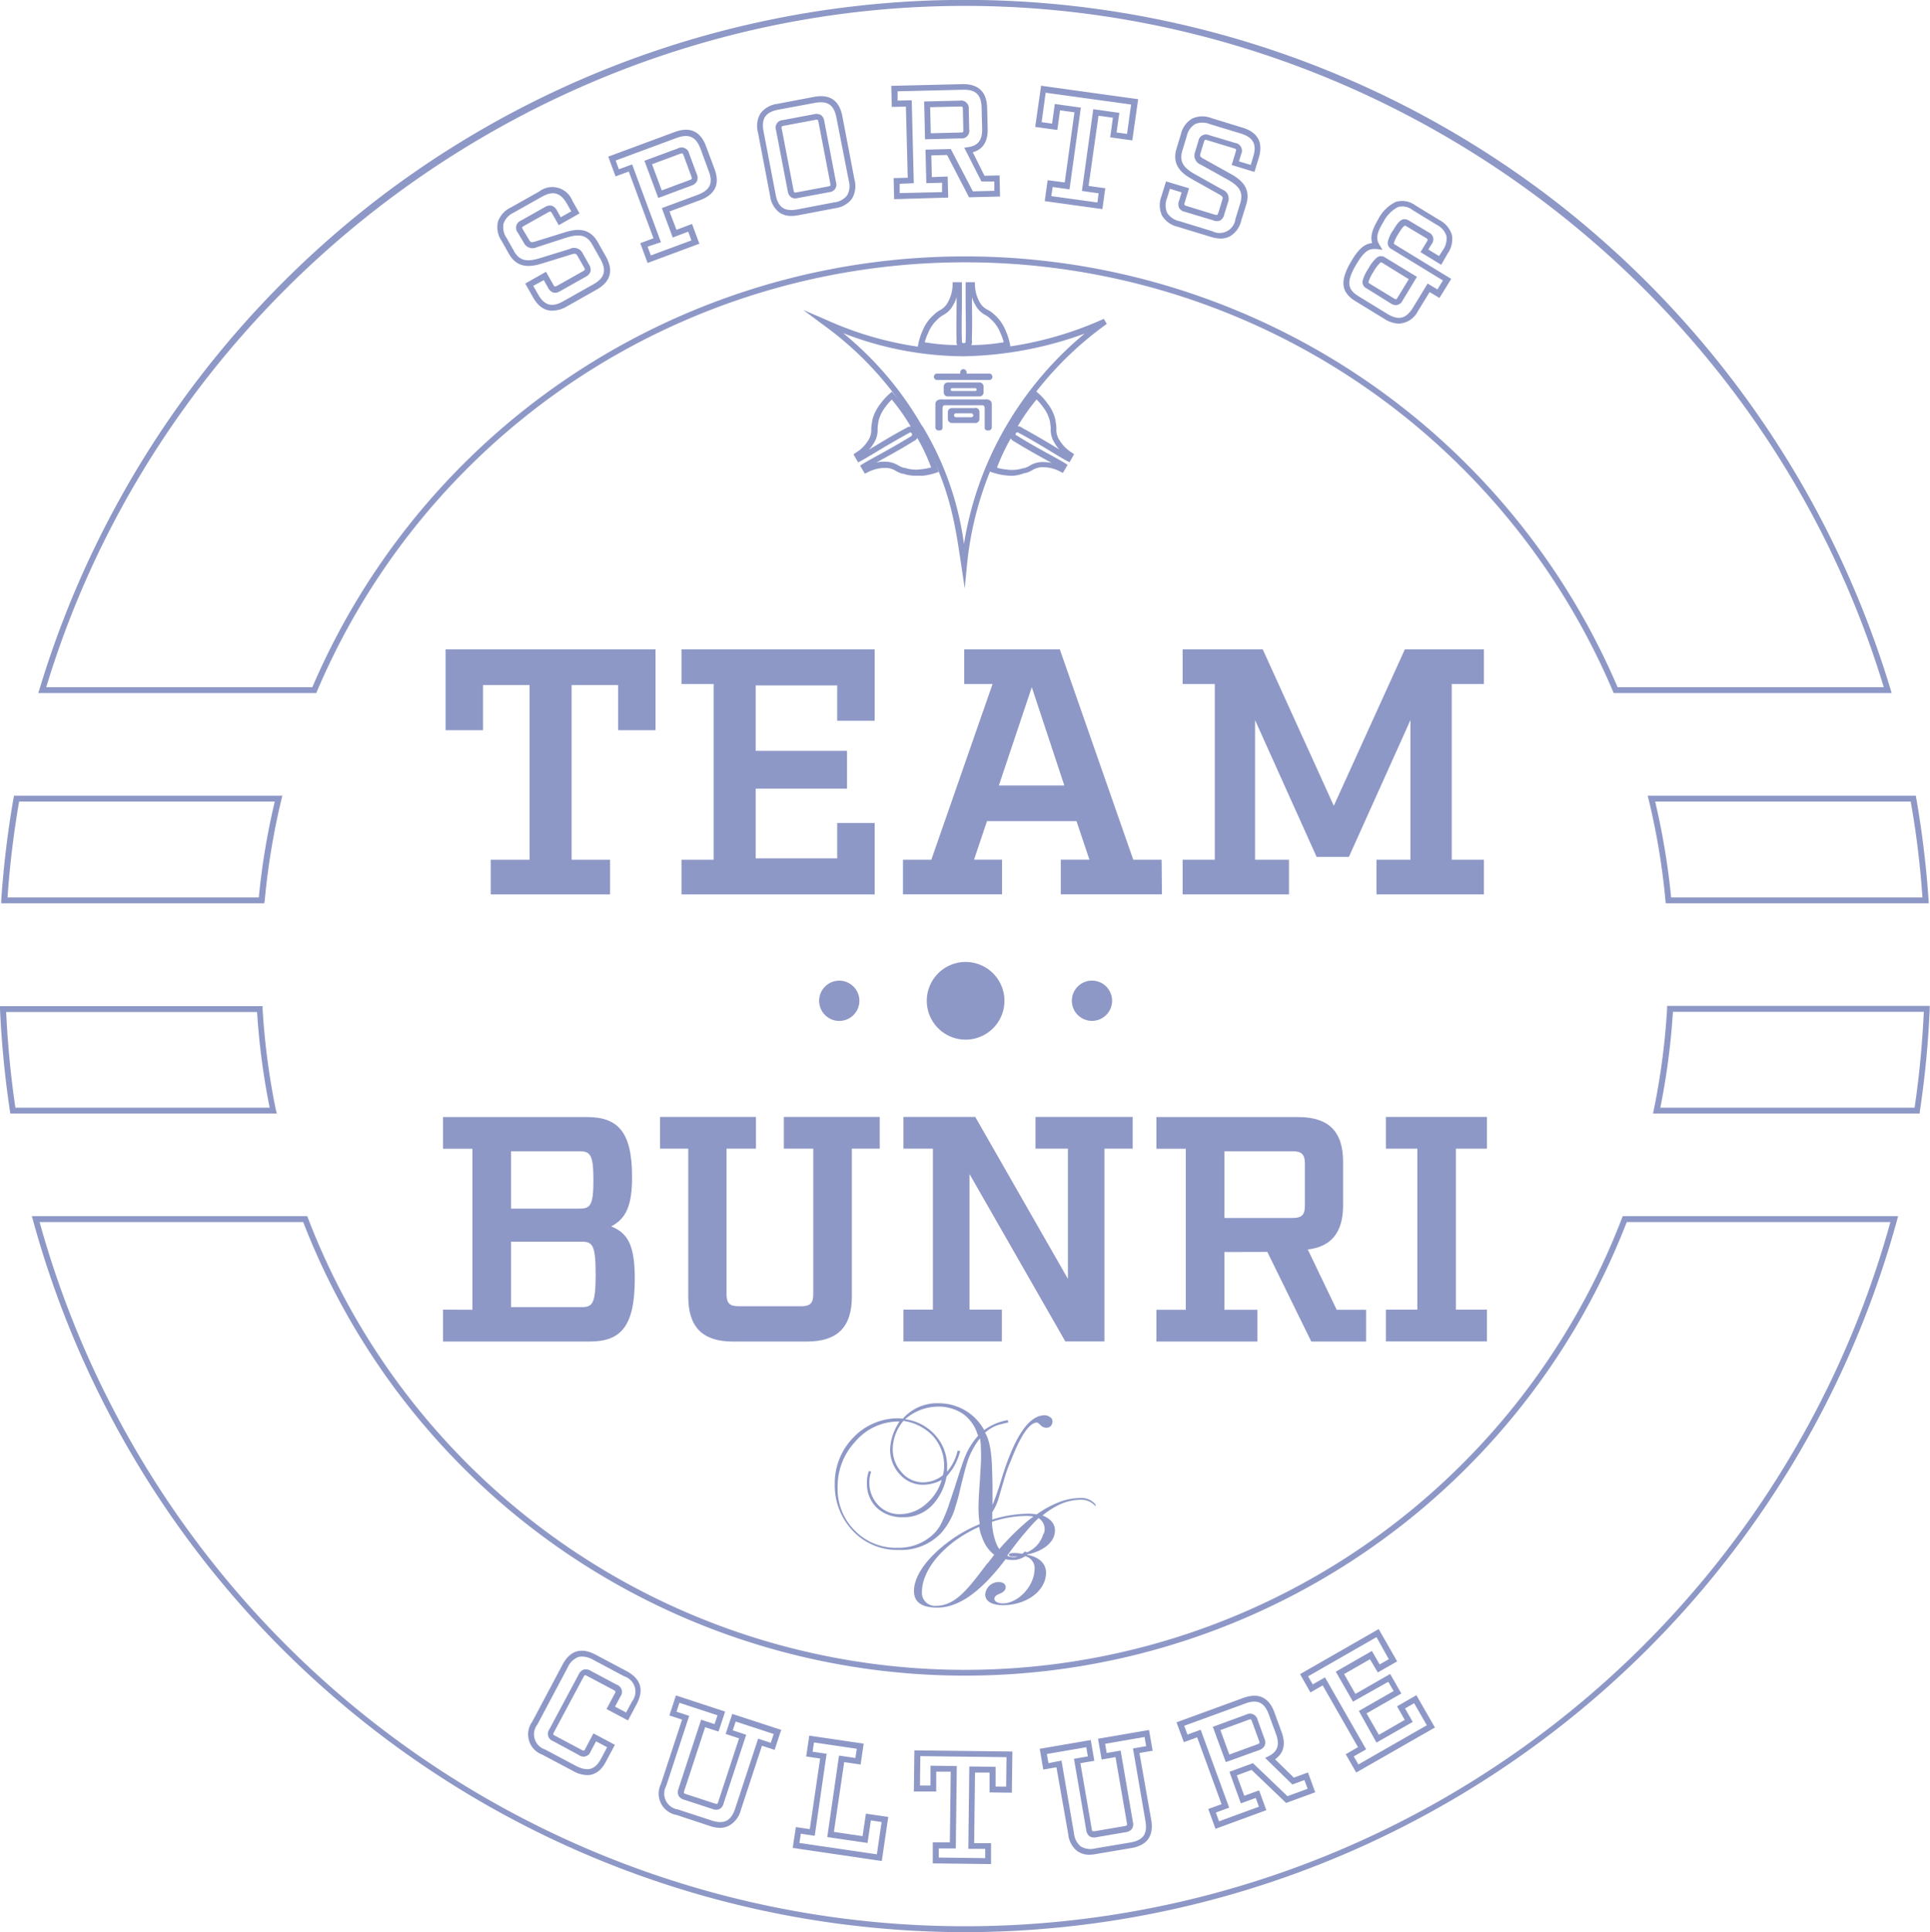 <svg xmlns="http://www.w3.org/2000/svg" viewBox="0 0 328.09 328.38"><defs><style>.cls-1{fill:#8e98c7;}</style></defs><g id="レイヤー_2" data-name="レイヤー 2"><g id="レイヤー_1-2" data-name="レイヤー 1"><path class="cls-1" d="M170.75,170.09a6.6,6.6,0,1,0-6.6,6.6A6.6,6.6,0,0,0,170.75,170.09Z"/><path class="cls-1" d="M139.25,170.09a3.42,3.42,0,1,0,3.42-3.42A3.42,3.42,0,0,0,139.25,170.09Z"/><path class="cls-1" d="M189.05,170.09a3.42,3.42,0,1,0-3.41,3.41A3.42,3.42,0,0,0,189.05,170.09Z"/><polygon class="cls-1" points="111.44 110.36 75.75 110.36 75.75 124.1 82.11 124.1 82.11 116.43 90.03 116.43 90.03 146.12 83.42 146.12 83.42 152.01 103.71 152.01 103.71 146.12 97.17 146.12 97.17 116.43 105.08 116.43 105.08 124.1 111.44 124.1 111.44 110.36"/><polygon class="cls-1" points="115.85 146.12 115.85 152.01 148.69 152.01 148.69 139.87 142.32 139.87 142.32 145.88 128.46 145.88 128.46 134.04 143.99 134.04 143.99 127.61 128.46 127.61 128.46 116.49 142.32 116.49 142.32 122.5 148.69 122.5 148.69 110.36 115.85 110.36 115.85 116.25 121.32 116.25 121.32 146.12 115.85 146.12"/><path class="cls-1" d="M197.47,146.12h-4.82l-12.49-35.76H163.91v5.89h4.82l-10.41,29.87H153.5V152h16.84v-5.89h-4.76l2.2-6.55H183l2.2,6.55h-4.87V152h17.19ZM169.8,133.5l5.6-16.71,5.53,16.71Z"/><polygon class="cls-1" points="234 146.12 234 152.01 252.26 152.01 252.26 146.12 246.79 146.12 246.79 116.25 252.26 116.25 252.26 110.36 238.82 110.36 226.74 136.95 214.66 110.36 201.04 110.36 201.04 116.25 206.51 116.25 206.51 146.12 201.04 146.12 201.04 152.01 219.12 152.01 219.12 146.12 213.35 146.12 213.35 122.38 223.82 145.64 229.3 145.64 239.77 122.38 239.77 146.12 234 146.12"/><path class="cls-1" d="M75.31,222.58V228h24.91c5.24,0,7.69-2.45,7.69-10.68,0-5.73-1.2-7.74-4-8.89,2.45-1.31,3.54-3.38,3.54-8.39,0-7.74-2.45-10.19-7.68-10.19H75.31v5.39h5v27.36Zm11.56-26.92H98.48c1.85,0,2.4.54,2.4,4.9s-.55,4.85-2.4,4.85H86.87Zm0,15.37h12c1.85,0,2.39.54,2.39,5.56s-.54,5.56-2.39,5.56h-12Z"/><path class="cls-1" d="M124.59,228h12.59c5.17,0,7.63-2.45,7.63-7.63V195.22h4.74v-5.39h-16.3v5.39h5V220c0,1.47-.55,2-2,2H125.51c-1.47,0-2-.54-2-2V195.22h5v-5.39h-16.3v5.39H117v25.13C117,225.53,119.41,228,124.59,228Z"/><polygon class="cls-1" points="187.75 195.22 192.55 195.22 192.55 189.83 176.03 189.83 176.03 195.22 181.54 195.22 181.54 217.35 165.79 189.83 153.58 189.83 153.58 195.22 158.59 195.22 158.59 222.58 153.58 222.58 153.58 227.98 170.31 227.98 170.31 222.58 164.81 222.58 164.81 199.53 181.1 227.98 187.75 227.98 187.75 195.22"/><path class="cls-1" d="M215.44,212.77,222.91,228h9.32v-5.4h-5l-4.91-10.24c4-.49,6-2.89,6-7.53v-7.35c0-5.18-2.46-7.63-7.63-7.63H196.58v5.39h5v27.36h-5V228h17.17v-5.4h-5.61v-9.81Zm-7.3-17.11h11.61c1.52,0,2.07.54,2.07,2.07V205c0,1.47-.55,2-2.07,2H208.14Z"/><polygon class="cls-1" points="252.77 195.22 252.77 189.83 235.6 189.83 235.6 195.22 240.94 195.22 240.94 222.58 235.6 222.58 235.6 227.98 252.77 227.98 252.77 222.58 247.49 222.58 247.49 195.22 252.77 195.22"/><path class="cls-1" d="M183.57,254.89a3.24,3.24,0,0,1,2.43.86c.11.11.15.22.23.19s0-.15-.08-.34a3.1,3.1,0,0,0-2.62-1,10.23,10.23,0,0,0-3.7.78,17.43,17.43,0,0,0-3.6,2,8.3,8.3,0,0,0-1.46-.12,21.31,21.31,0,0,0-6.09,1c0-.2,0-.41,0-.62V257a9.09,9.09,0,0,0,1.12-2.49c.19-.67.36-1.26.51-1.76s.28-.92.37-1.27c.29-1,.61-1.93,1-2.85s.72-1.8,1.12-2.66c1.29-2.8,2.46-4.2,3.49-4.2.11,0,.31.15.6.44a1.36,1.36,0,0,0,1,.44,1,1,0,0,0,.75-.31,1.12,1.12,0,0,0,.28-.78.85.85,0,0,0-.44-.73,1.57,1.57,0,0,0-.9-.3q-4.09,0-7.46,11.26c-.4,1.33-.86,2.67-1.4,4v-3.37l-.07-2.67c-.07-3-.47-5.12-1.2-6.26a6.88,6.88,0,0,1,1.84-1.17c.23-.08.51-.18.87-.27s.77-.2,1.25-.3l-.1-.39a9.25,9.25,0,0,0-4,1.69,8.78,8.78,0,0,0-7.79-4.56,7.75,7.75,0,0,0-6.06,2.64,2.64,2.64,0,0,0-.62-.08,10.45,10.45,0,0,0-7.77,3.26,11,11,0,0,0-3.16,7.88,11.19,11.19,0,0,0,3.08,8,10.36,10.36,0,0,0,7.85,3.23,9.38,9.38,0,0,0,7.12-2.84,11.48,11.48,0,0,0,1.47-2.1,9.67,9.67,0,0,0,1-2.46,27,27,0,0,0,.78-2.87q.39-1.63.69-2.76c.19-.75.36-1.34.5-1.78a12.69,12.69,0,0,1,2.18-4.14,7.51,7.51,0,0,1,.15,1.1c0,.46.05,1,.05,1.67,0,.48,0,1.08-.05,1.79s-.09,1.55-.15,2.53c-.16,2.18-.24,3.72-.24,4.64a17.63,17.63,0,0,0,.21,2.83,24.4,24.4,0,0,0-5,2.77c-4.46,3.26-6.18,6.4-6.18,8.57s1.65,2.85,4,2.85c4.22,0,8.19-3.72,11.57-8.22a5.54,5.54,0,0,0,1.18.13,3.58,3.58,0,0,0,2.15-.65,2.11,2.11,0,0,1,1.6,2.3c-.14,3.07-3,5.73-5.39,5.73-.67,0-1.53-.26-1.42-.9.08-.41.53-.6.9-.75s1-.49,1-1.09-.52-.89-1.16-.89a2.29,2.29,0,0,0-2.32,2.09c0,1.43,1.61,1.84,3,1.84,3.79,0,7.19-2.21,7.34-5.36.08-1.53-1-2.83-3.27-3.21l.07-.06c1.79-.29,4.33-1.52,4.66-3.54.3-1.53-.67-2.55-2.06-3.07a13.72,13.72,0,0,1,3-1.91A8.8,8.8,0,0,1,183.57,254.89Zm-30-13.4a8.55,8.55,0,0,1,5,2.54,7.43,7.43,0,0,1,1.92,5.26,4.77,4.77,0,0,1-.21,1.44,5.43,5.43,0,0,1-3.34,1.2,4.75,4.75,0,0,1-3.73-1.77,5.85,5.85,0,0,1-1.45-4A7.6,7.6,0,0,1,153.58,241.49ZM164,247.7c-.14.35-.33.87-.56,1.56s-.52,1.58-.87,2.67c-.5,1.6-1,3-1.36,4.1a24.27,24.27,0,0,1-1.1,2.68,6.71,6.71,0,0,1-2,2.51,8.57,8.57,0,0,1-5.52,1.84,9.8,9.8,0,0,1-7.3-2.95,10,10,0,0,1-2.9-7.33,11.17,11.17,0,0,1,3-7.77,9.67,9.67,0,0,1,7.51-3.42l-.21.37a8.86,8.86,0,0,0-1.37,4.24,6.11,6.11,0,0,0,1.58,4.3,5.26,5.26,0,0,0,4.14,1.84,6.71,6.71,0,0,0,3.05-.83,8.36,8.36,0,0,1-2.64,4.07,6.7,6.7,0,0,1-4.45,1.76,4.91,4.91,0,0,1-3.73-1.56,5.45,5.45,0,0,1-1.48-3.85,5.35,5.35,0,0,1,.31-1.82l-.38-.1a5,5,0,0,0-.34,2,5.61,5.61,0,0,0,1.68,4.25,6.21,6.21,0,0,0,4.38,1.6,6.69,6.69,0,0,0,5-2,9.62,9.62,0,0,0,2.46-4.89c.33-.4.61-.76.85-1.09a4.87,4.87,0,0,0,.57-.93,8.42,8.42,0,0,0,.47-1,11.51,11.51,0,0,0,.44-1.33l-.44-.08a8.48,8.48,0,0,1-1.79,3.6v-.82a7.78,7.78,0,0,0-2-5.39,8.25,8.25,0,0,0-5.13-2.72,8.53,8.53,0,0,1,5.52-2.15,7.46,7.46,0,0,1,4.22,1.17,6.6,6.6,0,0,1,2.56,3.54l.13.21A12.19,12.19,0,0,0,164,247.7Zm3.84,18c-2.88,3.78-5.24,7.22-8.68,7.22a2.23,2.23,0,0,1-2.43-2.47c0-1.95,1.23-5.2,5.31-8.35a22.28,22.28,0,0,1,4.41-2.6,9.85,9.85,0,0,0,.84,2.59,5.89,5.89,0,0,0,1.72,2.15C168.65,264.72,168.27,265.21,167.88,265.71Zm2-2.47a5.33,5.33,0,0,1-.59-1.22,11.14,11.14,0,0,1-.62-3.37,19.11,19.11,0,0,1,5.85-1,5.88,5.88,0,0,1,1.19.11c-.29.23-.63.45-.93.71A43.25,43.25,0,0,0,169.91,263.24Zm7.52-2.55a4.8,4.8,0,0,1-2.79,3.15l-.32-.16a5.13,5.13,0,0,1-.44.39l-.16,0a7.38,7.38,0,0,0-1.12-.12c-.37,0-1,0-1,.3s.41.3.9.3l.53,0a1.93,1.93,0,0,1-.62.11,3,3,0,0,1-1.13-.23,55.78,55.78,0,0,1,4.47-5.55c.27-.3.57-.56.87-.86A2.21,2.21,0,0,1,177.43,260.69Z"/><path class="cls-1" d="M237.32,51.86a1.78,1.78,0,0,1-.91-.3L232.29,49a1.17,1.17,0,0,1-.66-1.24,6.78,6.78,0,0,1,1-2.13,6.43,6.43,0,0,1,1.44-1.86,1.15,1.15,0,0,1,1.4,0l5.4,3.28-2.42,4A1.35,1.35,0,0,1,237.32,51.86Zm-2.58-7.28a.14.14,0,0,0-.09.05,6.92,6.92,0,0,0-1.17,1.56,6.72,6.72,0,0,0-.85,1.75c0,.11,0,.13.18.25l4.12,2.51c.4.25.45.22.66-.14l1.9-3.11L235,44.68A.5.5,0,0,0,234.74,44.58Z"/><path class="cls-1" d="M135.19,33.72a1.28,1.28,0,0,1-.71-.2,1.53,1.53,0,0,1-.56-1l-2-10.4a1.28,1.28,0,0,1,1.16-1.71l5.33-1a1.51,1.51,0,0,1,1.15.15,1.47,1.47,0,0,1,.56,1l2,10.41A1.28,1.28,0,0,1,141,32.65l-5.33,1A2.81,2.81,0,0,1,135.19,33.72Zm-.29-1.4c.06.3.13.36.14.37s.1.06.4,0l5.33-1c.42-.08.45-.12.37-.55l-2-10.4c-.05-.3-.13-.36-.14-.37s-.1-.06-.4,0l-5.33,1c-.42.08-.45.13-.37.55Z"/><path class="cls-1" d="M111.9,33.64l-2.35-6.32,5.69-2.1a1.31,1.31,0,0,1,1.91.88l1.32,3.55a1.48,1.48,0,0,1,0,1.16,1.56,1.56,0,0,1-.92.73Zm-1.06-5.73,1.65,4.45,4.74-1.76c.31-.11.36-.2.37-.22s0-.1-.07-.39l-1.31-3.55c-.16-.42-.21-.44-.64-.29Z"/><path class="cls-1" d="M157.25,23.67l-.15-6.42,6.05-.15a1.31,1.31,0,0,1,1.53,1.45l.08,3.47a1.29,1.29,0,0,1-1.45,1.5Zm.87-5.45.11,4.43,5.05-.13c.48,0,.49-.06.48-.47l-.08-3.47c0-.33-.08-.4-.09-.42s-.09-.07-.42-.06Z"/><path class="cls-1" d="M208.38,299.48l-2.21-6,5.69-2.08a1.32,1.32,0,0,1,1.92.89l1.19,3.26a1.49,1.49,0,0,1,0,1.16,1.57,1.57,0,0,1-.93.73Zm-.92-5.44,1.52,4.15,4.75-1.73c.3-.11.36-.2.37-.22a.76.76,0,0,0-.07-.39l-1.19-3.26c-.16-.43-.21-.45-.63-.29Z"/><path class="cls-1" d="M327.88,153.52H283.17l-.05-.45a118.67,118.67,0,0,0-2.87-17.23l-.15-.61h45.58l.07.41a165.37,165.37,0,0,1,2.1,17.35Zm-43.8-1h42.73c-.39-5.49-1.05-11-2-16.29H281.37A121.66,121.66,0,0,1,284.08,152.52Z"/><path class="cls-1" d="M44.92,153.52H.21l0-.53a168.07,168.07,0,0,1,2.09-17.35l.08-.41H48l-.15.61A120.31,120.31,0,0,0,45,153.07Zm-43.64-1H44a118.8,118.8,0,0,1,2.71-16.29H3.25A161.72,161.72,0,0,0,1.28,152.52Z"/><path class="cls-1" d="M321.57,117.79H274.32l-.13-.3a119.66,119.66,0,0,0-220.3,0l-.13.3H6.51l.2-.64a165.46,165.46,0,0,1,58.38-84,164.19,164.19,0,0,1,197.91,0,165.46,165.46,0,0,1,58.38,84Zm-46.59-1h45.25C299.56,48.58,235.43,1,164,1S28.53,48.58,7.86,116.79H53.1a120.66,120.66,0,0,1,221.88,0ZM237.81,55a4.85,4.85,0,0,1-2.48-.81l-4.9-3c-2.52-1.53-2.7-3.54-.64-6.93h0c1.2-2,2.19-2.83,3.47-2.94-.35-1.11,0-2.3,1-4a6.58,6.58,0,0,1,3-3,3.74,3.74,0,0,1,3.34.58l4.1,2.5a4.26,4.26,0,0,1,2.11,2.51,4.22,4.22,0,0,1-.73,3.2L245,45l-3.52-2.15,1.07-1.77c.16-.26.15-.35.14-.37s0-.11-.29-.27l-3.35-2c-.23-.15-.39-.25-1.34,1.31a5.93,5.93,0,0,0-.76,1.58c0,.08,0,.11.19.24l9.56,5.83-2,3.24-1.67-1-2,3.25A3.82,3.82,0,0,1,237.81,55Zm-4.26-12.68c-.92,0-1.71.51-2.9,2.47h0c-2,3.29-1.44,4.49.3,5.56l4.9,3c1.89,1.15,3.19.83,4.34-1.05l2.5-4.11,1.67,1,.93-1.53-8.71-5.31a1.17,1.17,0,0,1-.67-1.2,5.53,5.53,0,0,1,.9-2c.89-1.46,1.56-2.36,2.72-1.65l3.35,2a1.28,1.28,0,0,1,.48,2l-.55.91,1.82,1.11.64-1a3.34,3.34,0,0,0,.61-2.44,3.24,3.24,0,0,0-1.67-1.89l-4.09-2.5a2.76,2.76,0,0,0-2.47-.5,5.79,5.79,0,0,0-2.51,2.59c-1.24,2-1.19,2.91-.66,3.79l.54.89-1-.14ZM93.85,52.8c-1.3,0-2.4-.77-3.26-2.31l-1.3-2.3,3.53-2,1.23,2.18a.81.81,0,0,0,.27.33s.12,0,.4-.14l4.39-2.47c.27-.15.3-.24.31-.26s0-.11-.14-.4L98.2,43.54c-.25-.44-.37-.52-1.09-.29l-4.92,1.52c-2,.62-4.25.92-5.7-1.67l-1.23-2.18a4.14,4.14,0,0,1-.62-3.22,4.22,4.22,0,0,1,2.2-2.44l4.82-2.71a3.67,3.67,0,0,1,5.65,1.58l1.21,2.14-3.53,2-1.14-2c-.16-.28-.26-.32-.27-.32s-.12,0-.4.14l-4.1,2.3c-.36.2-.39.24-.16.66l1,1.68c.25.45.39.54,1.12.3l4.89-1.52c2-.63,4.25-.93,5.7,1.66l1.36,2.41c1.35,2.4.82,4.3-1.58,5.65l-5.12,2.89A5,5,0,0,1,93.85,52.8Zm-3.2-4.22L91.46,50c1.08,1.93,2.37,2.29,4.29,1.2l5.12-2.88c1.92-1.08,2.28-2.36,1.2-4.29l-1.36-2.41c-1-1.86-2.45-1.85-4.53-1.2L91.29,42A1.67,1.67,0,0,1,89,41.18l-1-1.68a1.3,1.3,0,0,1,.54-2l4.1-2.31a1.57,1.57,0,0,1,1.16-.23,1.6,1.6,0,0,1,.87.8l.65,1.16,1.79-1-.72-1.27c-1.08-1.92-2.37-2.28-4.29-1.2l-4.82,2.71A3.28,3.28,0,0,0,85.6,38a3.25,3.25,0,0,0,.53,2.46l1.23,2.18c1,1.86,2.45,1.85,4.53,1.2l4.93-1.52a1.63,1.63,0,0,1,2.25.76L100.15,45a1.55,1.55,0,0,1,.23,1.15,1.51,1.51,0,0,1-.78.87l-4.39,2.47a1.5,1.5,0,0,1-1.15.23,1.52,1.52,0,0,1-.88-.8l-.74-1.31Zm19.44-3.89-1.25-3.36,2.25-.83-4.2-11.35-2.25.83-1.24-3.36,11.31-4.19c2.58-.95,4.38-.13,5.33,2.46l1.41,3.79c1,2.59.13,4.38-2.45,5.34l-5.19,1.92L115,39.06l2.64-1,1.25,3.36Zm0-2.77.55,1.49,6.89-2.55L117,39.37l-2.64,1-1.85-5,6.12-2.27c2.07-.77,2.63-2,1.86-4l-1.4-3.8c-.77-2.07-2-2.62-4.06-1.86l-10.37,3.84.55,1.49,2.25-.83,4.9,13.22Zm97.42-1.38a5.88,5.88,0,0,1-1.7-.29l-5.61-1.71a4.2,4.2,0,0,1-2.67-1.91,4.24,4.24,0,0,1-.09-3.28h0l.78-2.52L202.13,32l-.73,2.4c-.1.31-.06.4-.05.42s.06.1.37.19l4.82,1.48c.29.09.38,0,.39,0s.1-.07.2-.38l.64-2.09c.15-.49.12-.63-.54-1l-4.5-2.52c-1.83-1-3.59-2.44-2.72-5.28l.73-2.39a4.2,4.2,0,0,1,1.91-2.67,4.13,4.13,0,0,1,3.27-.09l5.29,1.62c2.64.8,3.57,2.55,2.76,5.18l-.72,2.35-3.87-1.18.68-2.23c.13-.43.11-.48-.33-.61l-4.49-1.37c-.39-.12-.45-.12-.59.33l-.56,1.85c-.15.49-.12.65.55,1l4.48,2.49c1.84,1,3.6,2.43,2.73,5.27L211,37.5a4.15,4.15,0,0,1-1.91,2.66A3.27,3.27,0,0,1,207.55,40.54Zm-8.63-8.46-.48,1.56a3.27,3.27,0,0,0,0,2.52,3.26,3.26,0,0,0,2.07,1.42l5.62,1.72a2.71,2.71,0,0,0,3.93-2.1l.81-2.64c.63-2.05-.35-3.06-2.26-4.11L204.16,28a1.67,1.67,0,0,1-1-2.19l.56-1.84a1.3,1.3,0,0,1,1.84-1L210,24.3a1.32,1.32,0,0,1,1,1.87l-.38,1.26,2,.6.42-1.39c.65-2.11,0-3.29-2.09-3.94l-5.29-1.61a3.25,3.25,0,0,0-2.51,0,3.24,3.24,0,0,0-1.42,2.08L201,25.57c-.62,2.05.36,3.06,2.26,4.11l4.5,2.52a1.65,1.65,0,0,1,1,2.16l-.65,2.1a1.53,1.53,0,0,1-.67,1,1.47,1.47,0,0,1-1.16,0L201.43,36a1.5,1.5,0,0,1-1-.68,1.56,1.56,0,0,1,0-1.18l.44-1.44ZM134.51,36.7a3.51,3.51,0,0,1-2-.57,4.18,4.18,0,0,1-1.6-2.86l-2.06-10.76a4.18,4.18,0,0,1,.44-3.25,4.22,4.22,0,0,1,2.86-1.61l6.2-1.18c2.71-.52,4.34.59,4.85,3.3l2.06,10.76a4.18,4.18,0,0,1-.44,3.25,4.22,4.22,0,0,1-2.86,1.61l-6.2,1.18A6.76,6.76,0,0,1,134.51,36.7Zm-2.2-18.06c-2.17.41-2.92,1.51-2.51,3.68l2.06,10.76c.41,2.17,1.51,2.92,3.69,2.51l6.2-1.19A3.21,3.21,0,0,0,144,33.21a3.19,3.19,0,0,0,.29-2.49L142.19,20c-.41-2.17-1.51-2.92-3.69-2.51Zm55.09,16.9-9.8-1.36.49-3.55L181,31l1.65-11.91-2.45-.34-.46,3.34-3.76-.52,1-7,16.5,2.29-1,7-3.75-.52.46-3.33-2.45-.34L185.05,31.6l2.84.39Zm-8.68-2.21,7.83,1.08.21-1.56-2.84-.4,1.93-13.89,4.43.62-.47,3.33,1.78.25.69-5-14.52-2-.69,5,1.78.25.46-3.34,4.43.62-1.93,13.89-2.87-.4ZM152,33.85l-.09-3.58,2.4-.06L154,18.12l-2.4.05-.09-3.58,12.05-.29c2.74-.06,4.19,1.29,4.25,4.05l.09,3.52c.05,2.18-.8,3.54-2.54,4l2,4,2.56-.06L170,33.4l-5.27.13L161,26.34l-2.68.07.09,3.69L161.1,30l.09,3.58Zm.94-2.61,0,1.58,7.21-.17,0-1.59-2.68.07-.14-5.69,4.3-.11,3.75,7.19,3.65-.09,0-1.58-2.19,0-2.92-5.75.69-.1c1.67-.24,2.4-1.22,2.35-3.16l-.09-3.52c-.05-2.21-1-3.14-3.22-3.07l-11.06.27,0,1.58,2.4-.06.35,14.09Z"/><path class="cls-1" d="M326.33,189.25H281l.13-.6a120.29,120.29,0,0,0,2.27-17.22l0-.47h44.64l0,.52a162.54,162.54,0,0,1-1.67,17.35Zm-44.08-1h43.22c.79-5.33,1.31-10.81,1.57-16.29H284.39A121.11,121.11,0,0,1,282.25,188.25Z"/><path class="cls-1" d="M164,328.38A164.46,164.46,0,0,1,5.59,207.32l-.17-.63H52.23l.12.32a119.62,119.62,0,0,0,223.38,0l.13-.32h46.81l-.17.63A164.48,164.48,0,0,1,164,328.38ZM6.73,207.69a163.23,163.23,0,0,0,314.63,0H276.54a120.63,120.63,0,0,1-225,0ZM168.47,316.81l-9.9-.12,0-3.58,2.9,0,.15-12-2.47,0,0,3.37-3.8,0,.09-7,16.66.2-.09,7-3.79-.05,0-3.37-2.47,0-.15,12,2.87,0Zm-8.89-1.11,7.9.1,0-1.58-2.87,0,.17-14,4.47.06,0,3.36,1.79,0,.06-5-14.65-.18-.06,5,1.79,0,0-3.37,4.47.06-.17,14-2.9,0Zm-9.68.59-15.14-2.23.53-3.54,2.37.35,1.76-12-2.37-.35.52-3.54,9.25,1.36-.52,3.55-2.79-.41-1.75,11.86,4.87.72.57-3.82,3.8.56Zm-14-3.07,13.16,1.93.81-5.49-1.83-.27-.56,3.83-6.85-1,2-13.85,2.78.41.24-1.57-7.28-1.07-.23,1.57,2.38.35L138.5,312l-2.37-.35Zm49.35,2a3.51,3.51,0,0,1-2.11-.61,4.16,4.16,0,0,1-1.55-2.89l-2-11.36-2.24.39-.6-3.53,8.67-1.49.61,3.53-2.37.4,1.93,11.18c.05.31.12.37.13.38s.1,0,.4,0l5.07-.87c.3-.05.36-.12.37-.14s.06-.09,0-.4l-1.93-11.18-2.36.41-.61-3.53,8.67-1.49.61,3.53-2.24.38,2,11.36c.47,2.72-.67,4.33-3.39,4.8l-5.94,1A6.63,6.63,0,0,1,185.25,315.22Zm-4.8-16,2.12,12.34a3.32,3.32,0,0,0,1.15,2.25,3.25,3.25,0,0,0,2.49.33l5.94-1c2.18-.37,2.95-1.46,2.57-3.64l-2.12-12.34,2.24-.39-.27-1.56-6.7,1.16.26,1.56,2.37-.41,2.09,12.16a1.47,1.47,0,0,1-.17,1.15,1.54,1.54,0,0,1-1,.55l-5.07.87a1.54,1.54,0,0,1-1.14-.17,1.52,1.52,0,0,1-.55-1l-2.09-12.16,2.36-.41-.27-1.56-6.7,1.15.27,1.56Zm26.18,11.6-1.23-3.37,2.26-.82-4.15-11.36-2.26.82L200,292.72l11.33-4.14c2.59-.95,4.38-.12,5.32,2.47l1.21,3.31q1.13,3.09-1.11,4.64l3.2,3.12,2.4-.88,1.23,3.37-4.95,1.81-5.86-5.61-2.52.92,1.27,3.47,2.52-.92,1.23,3.37Zm.06-2.77.54,1.49,6.78-2.48-.54-1.49-2.53.92L209,301.13l4-1.47,5.86,5.61,3.43-1.26-.55-1.48-2.05.75-4.62-4.51.63-.32c1.5-.77,1.88-1.92,1.21-3.75l-1.21-3.3c-.75-2.08-2-2.64-4-1.88l-10.39,3.79.55,1.49,2.25-.82,4.84,13.24Zm-84.22,2.61a5.55,5.55,0,0,1-1.78-.32L115,308.46a3.68,3.68,0,0,1-2.65-5.25l3.6-10.95-2.16-.71,1.12-3.4,8.36,2.74-1.12,3.4-2.28-.74-3.54,10.78c-.13.41-.11.45.3.59l4.89,1.6c.29.09.38.06.39.05s.1-.06.19-.35l3.54-10.78-2.28-.75,1.12-3.4L132.8,294l-1.12,3.4-2.15-.7-3.6,10.95a4.17,4.17,0,0,1-2,2.63A3.24,3.24,0,0,1,122.47,310.65ZM115,290.91l2.16.71-3.91,11.91a2.72,2.72,0,0,0,2,4l5.72,1.87c2.1.69,3.29.09,4-2l3.91-11.91,2.15.71.5-1.5-6.47-2.12-.49,1.5,2.28.75L123,306.53a1.43,1.43,0,0,1-.69.93,1.48,1.48,0,0,1-1.15,0l-4.89-1.6a1.53,1.53,0,0,1-.93-.69,1.55,1.55,0,0,1,0-1.16l3.85-11.74,2.28.75.5-1.5-6.47-2.12Zm-15.2,10.78a5,5,0,0,1-2.32-.67l-5.28-2.8a3.67,3.67,0,0,1-1.72-5.61l5.14-9.68c1.29-2.43,3.18-3,5.61-1.72l5.28,2.8c2.43,1.3,3,3.18,1.72,5.62l-1.47,2.77-3.65-1.94,1.39-2.61c.2-.38.18-.43-.2-.63l-4.49-2.38c-.38-.2-.43-.19-.63.19l-5,9.35c-.2.38-.18.43.2.63l4.49,2.39c.27.14.36.12.38.12s.11,0,.25-.31l1.38-2.61,3.65,1.94-1.47,2.76C102.26,300.9,101.15,301.69,99.81,301.69Zm-.88-20.15a2.18,2.18,0,0,0-.63.09,3.28,3.28,0,0,0-1.79,1.77l-5.14,9.68a2.71,2.71,0,0,0,1.31,4.26l5.27,2.8c2,1,3.23.65,4.27-1.3l1-1.89-1.88-1-.92,1.72a1.28,1.28,0,0,1-2,.61L94,295.9a1.3,1.3,0,0,1-.61-2l5-9.35a1.5,1.5,0,0,1,.84-.8,1.52,1.52,0,0,1,1.14.19l4.49,2.39a1.29,1.29,0,0,1,.61,2l-.92,1.72,1.89,1,1-1.88a2.71,2.71,0,0,0-1.31-4.26l-5.27-2.81A4,4,0,0,0,98.93,281.54Zm131.63,19.71-1.78-3.11,2.08-1.2-6-10.5-2.08,1.2L221,284.53l13.37-7.66,3.14,5.49-3.29,1.88L232.89,282l-4.4,2.52,1.92,3.37,5.91-3.39,1.9,3.32-5.91,3.38,2.09,3.64,4.4-2.53L237.49,290l3.29-1.89,3.15,5.49Zm-.42-2.74.79,1.37,11.63-6.66-2.15-3.75-1.55.89,1.31,2.29L234,296.16,231,290.79l5.91-3.39-.91-1.57L230,289.21l-2.92-5.1,6.14-3.52,1.31,2.29,1.56-.89L234,278.24l-11.63,6.66.79,1.37,2.08-1.19,7,12.23Z"/><path class="cls-1" d="M47.07,189.25H1.76l-.07-.42A167.89,167.89,0,0,1,0,171.48L0,171H44.64l0,.47a120.29,120.29,0,0,0,2.27,17.22Zm-44.45-1H45.84A121.11,121.11,0,0,1,43.7,172H1.05A161.86,161.86,0,0,0,2.62,188.25Z"/><path class="cls-1" d="M165,59.65l-1.1,0-1.11,0a34,34,0,0,1-6.27-.59L156,59l.1-.49a10.11,10.11,0,0,1,.74-2.32,7,7,0,0,1,1.82-2.61l.13-.13a5.11,5.11,0,0,1,.95-.71,3.16,3.16,0,0,0,1.43-1.44,6.37,6.37,0,0,0,.77-2.88l0-.46h1.58l0,.47c0,.5,0,1.52,0,2.8,0,1.94-.09,4.6,0,6.66v.06l0,.07a.19.19,0,0,0,0,.1c0,.1.13.17.29.21h.06c.24-.06.27-.17.28-.2a.14.14,0,0,0,0-.11l0-.06v-.07c.09-2.06,0-4.71,0-6.65,0-1.29,0-2.3,0-2.81l0-.47h1.58l0,.46a6.39,6.39,0,0,0,.73,2.8A3.2,3.2,0,0,0,168,52.7a5.6,5.6,0,0,1,1,.73l.12.11a7.06,7.06,0,0,1,1.82,2.62,10.77,10.77,0,0,1,.75,2.32l.09.49-.49.09A34,34,0,0,1,165,59.65Zm.21-1.8a1.15,1.15,0,0,1,0,.55,2.41,2.41,0,0,1-.11.25,34,34,0,0,0,5.52-.48,9,9,0,0,0-.56-1.59,6.07,6.07,0,0,0-1.61-2.32l-.13-.12a3.88,3.88,0,0,0-.77-.58,4,4,0,0,1-1.83-1.9,4.36,4.36,0,0,1-.49-1.16c0,.22,0,.45,0,.69C165.24,53.12,165.29,55.77,165.2,57.85Zm-8,.32a34,34,0,0,0,5.52.48,2.41,2.41,0,0,1-.11-.25,1.26,1.26,0,0,1,0-.55c-.09-2.08,0-4.73,0-6.67,0-.23,0-.46,0-.68a4.73,4.73,0,0,1-.53,1.24,4,4,0,0,1-1.76,1.81,4.58,4.58,0,0,0-.8.58l-.12.13a6,6,0,0,0-1.62,2.32A9,9,0,0,0,157.2,58.17Z"/><path class="cls-1" d="M155.57,80.85a6.57,6.57,0,0,1-2-.33l-.16,0a5,5,0,0,1-1.1-.47,3.25,3.25,0,0,0-2-.52,6.32,6.32,0,0,0-2.88.78l-.42.19-.79-1.37.4-.26c.42-.27,1.31-.76,2.43-1.37,1.7-.94,4-2.22,5.77-3.33l.12-.06A.15.15,0,0,0,155,74a.34.34,0,0,0,0-.35l0,0c-.17-.18-.28-.16-.32-.15l-.2.12c-1.83,1-4.11,2.33-5.77,3.34-1.09.66-2,1.18-2.41,1.41l-.42.22-.79-1.37.37-.27a6.18,6.18,0,0,0,2.07-2,3.18,3.18,0,0,0,.58-2,5.53,5.53,0,0,1,.14-1.2l0-.16a7.17,7.17,0,0,1,1.36-2.89,10.55,10.55,0,0,1,1.63-1.8l.38-.33.33.38A34.4,34.4,0,0,1,155.67,72c.21.37.39.69.54,1s.36.58.57,1a35.17,35.17,0,0,1,2.63,5.72l.17.48-.48.16a10.31,10.31,0,0,1-2.38.51C156.26,80.83,155.89,80.85,155.57,80.85Zm-4.9-2.38a4.33,4.33,0,0,1,2.07.65,4.54,4.54,0,0,0,.9.39l.17,0a6.09,6.09,0,0,0,2.82.24,10.08,10.08,0,0,0,1.66-.31,33.44,33.44,0,0,0-2.35-5,1,1,0,0,1-.16.21,1.16,1.16,0,0,1-.46.32c-1.75,1.12-4.08,2.4-5.78,3.33l-.59.33a4.54,4.54,0,0,1,1.34-.16Zm.93-10.56a9.54,9.54,0,0,0-1.1,1.28,6.28,6.28,0,0,0-1.2,2.55l0,.17a4.21,4.21,0,0,0-.11,1,4.07,4.07,0,0,1-.73,2.53,4.65,4.65,0,0,1-.76,1l.57-.35c1.66-1,3.92-2.38,5.78-3.34a1.15,1.15,0,0,1,.51-.24.88.88,0,0,1,.26,0A33.66,33.66,0,0,0,151.6,67.91Z"/><path class="cls-1" d="M172.19,80.86c-.31,0-.68,0-1.14-.06a10.87,10.87,0,0,1-2.38-.51l-.48-.17.17-.47A34.55,34.55,0,0,1,171,73.92c.21-.37.41-.68.57-.94s.33-.61.54-1a34.92,34.92,0,0,1,3.64-5.14l.33-.38.38.33a10.3,10.3,0,0,1,1.63,1.81,6.9,6.9,0,0,1,1.35,2.88l0,.16a5.5,5.5,0,0,1,.14,1.18,3.2,3.2,0,0,0,.53,2,6.37,6.37,0,0,0,2.11,2.11l.38.26-.79,1.37-.42-.22c-.45-.22-1.32-.75-2.41-1.41-1.66-1-3.94-2.39-5.77-3.34l-.11-.07a.2.2,0,0,0-.09-.05s-.15,0-.33.15l0,0c-.07.24,0,.33,0,.36a.19.19,0,0,0,.09,0l.12.06c1.73,1.11,4.06,2.39,5.76,3.32,1.12.62,2,1.11,2.44,1.38l.4.26-.8,1.37-.41-.19a6.08,6.08,0,0,0-2.8-.77,3.25,3.25,0,0,0-2,.5,5,5,0,0,1-1.11.48l-.17,0A6.9,6.9,0,0,1,172.19,80.86Zm-2.71-1.37a8.81,8.81,0,0,0,1.66.31,6.09,6.09,0,0,0,2.82-.24l.17,0a4.36,4.36,0,0,0,.89-.4,4.12,4.12,0,0,1,2.55-.62,4.54,4.54,0,0,1,1.25.16l-.61-.33c-1.79-1-4-2.21-5.77-3.33a1.29,1.29,0,0,1-.45-.31,1.4,1.4,0,0,1-.16-.22A33.44,33.44,0,0,0,169.48,79.49Zm4.28-6.77c1.85,1,4.12,2.34,5.78,3.34l.57.35a4.76,4.76,0,0,1-.8-1.08,4,4,0,0,1-.69-2.43,4.81,4.81,0,0,0-.11-1l0-.17a6.15,6.15,0,0,0-1.21-2.56,8.87,8.87,0,0,0-1.09-1.28A34.29,34.29,0,0,0,173,72.46a1.06,1.06,0,0,1,.27,0A1.22,1.22,0,0,1,173.76,72.72Z"/><path class="cls-1" d="M164,100l-.59-3.93c-1.12-7.57-2.09-14.11-7.48-23.17h0a56.64,56.64,0,0,0-16-17.7l-3.4-2.53,3.89,1.67a58,58,0,0,0,23.47,5.18,60.17,60.17,0,0,0,23.75-5.33l.51.86a57.81,57.81,0,0,0-16.3,17.86,56.9,56.9,0,0,0-7.47,23.14Zm-7.21-27.61a52,52,0,0,1,7.08,20.06,57.75,57.75,0,0,1,7.15-20A59.21,59.21,0,0,1,184.38,56.7a63.09,63.09,0,0,1-20.49,3.85,57,57,0,0,1-20.55-3.93,56.84,56.84,0,0,1,13.42,15.8Z"/><path class="cls-1" d="M168.32,63.49h-4v-.21a.55.55,0,0,0-.55-.54.54.54,0,0,0-.54.54v.21h-4a.55.55,0,0,0,0,1.09h9a.55.55,0,0,0,0-1.09"/><path class="cls-1" d="M166.51,65h-5.39a.69.69,0,0,0-.69.69v1a.69.69,0,0,0,.69.69h5.39a.69.69,0,0,0,.69-.69v-1a.69.69,0,0,0-.69-.69m-.73,1.45h-3.93a.24.24,0,0,1-.24-.24.24.24,0,0,1,.24-.24h3.93a.24.24,0,0,1,.24.24.24.24,0,0,1-.24.24"/><path class="cls-1" d="M165.82,69.35h-4a.69.69,0,0,0-.69.69v1.17a.69.69,0,0,0,.69.68h4a.68.68,0,0,0,.68-.68V70a.68.68,0,0,0-.68-.69m-.71,1.6h-2.6a.33.33,0,0,1-.33-.33.33.33,0,0,1,.33-.33h2.6a.34.34,0,0,1,.34.33.33.33,0,0,1-.34.33"/><path class="cls-1" d="M167.47,67.88h-7.31s-1.15-.13-1.15.84v3.9a.54.54,0,0,0,.57.54c.58,0,.64-.24.64-.57V69.41s0-.54.39-.54H167c.42,0,.39.54.39.54v3.18c0,.33.06.57.63.57a.54.54,0,0,0,.58-.54v-3.9c0-1-1.15-.84-1.15-.84"/></g></g></svg>